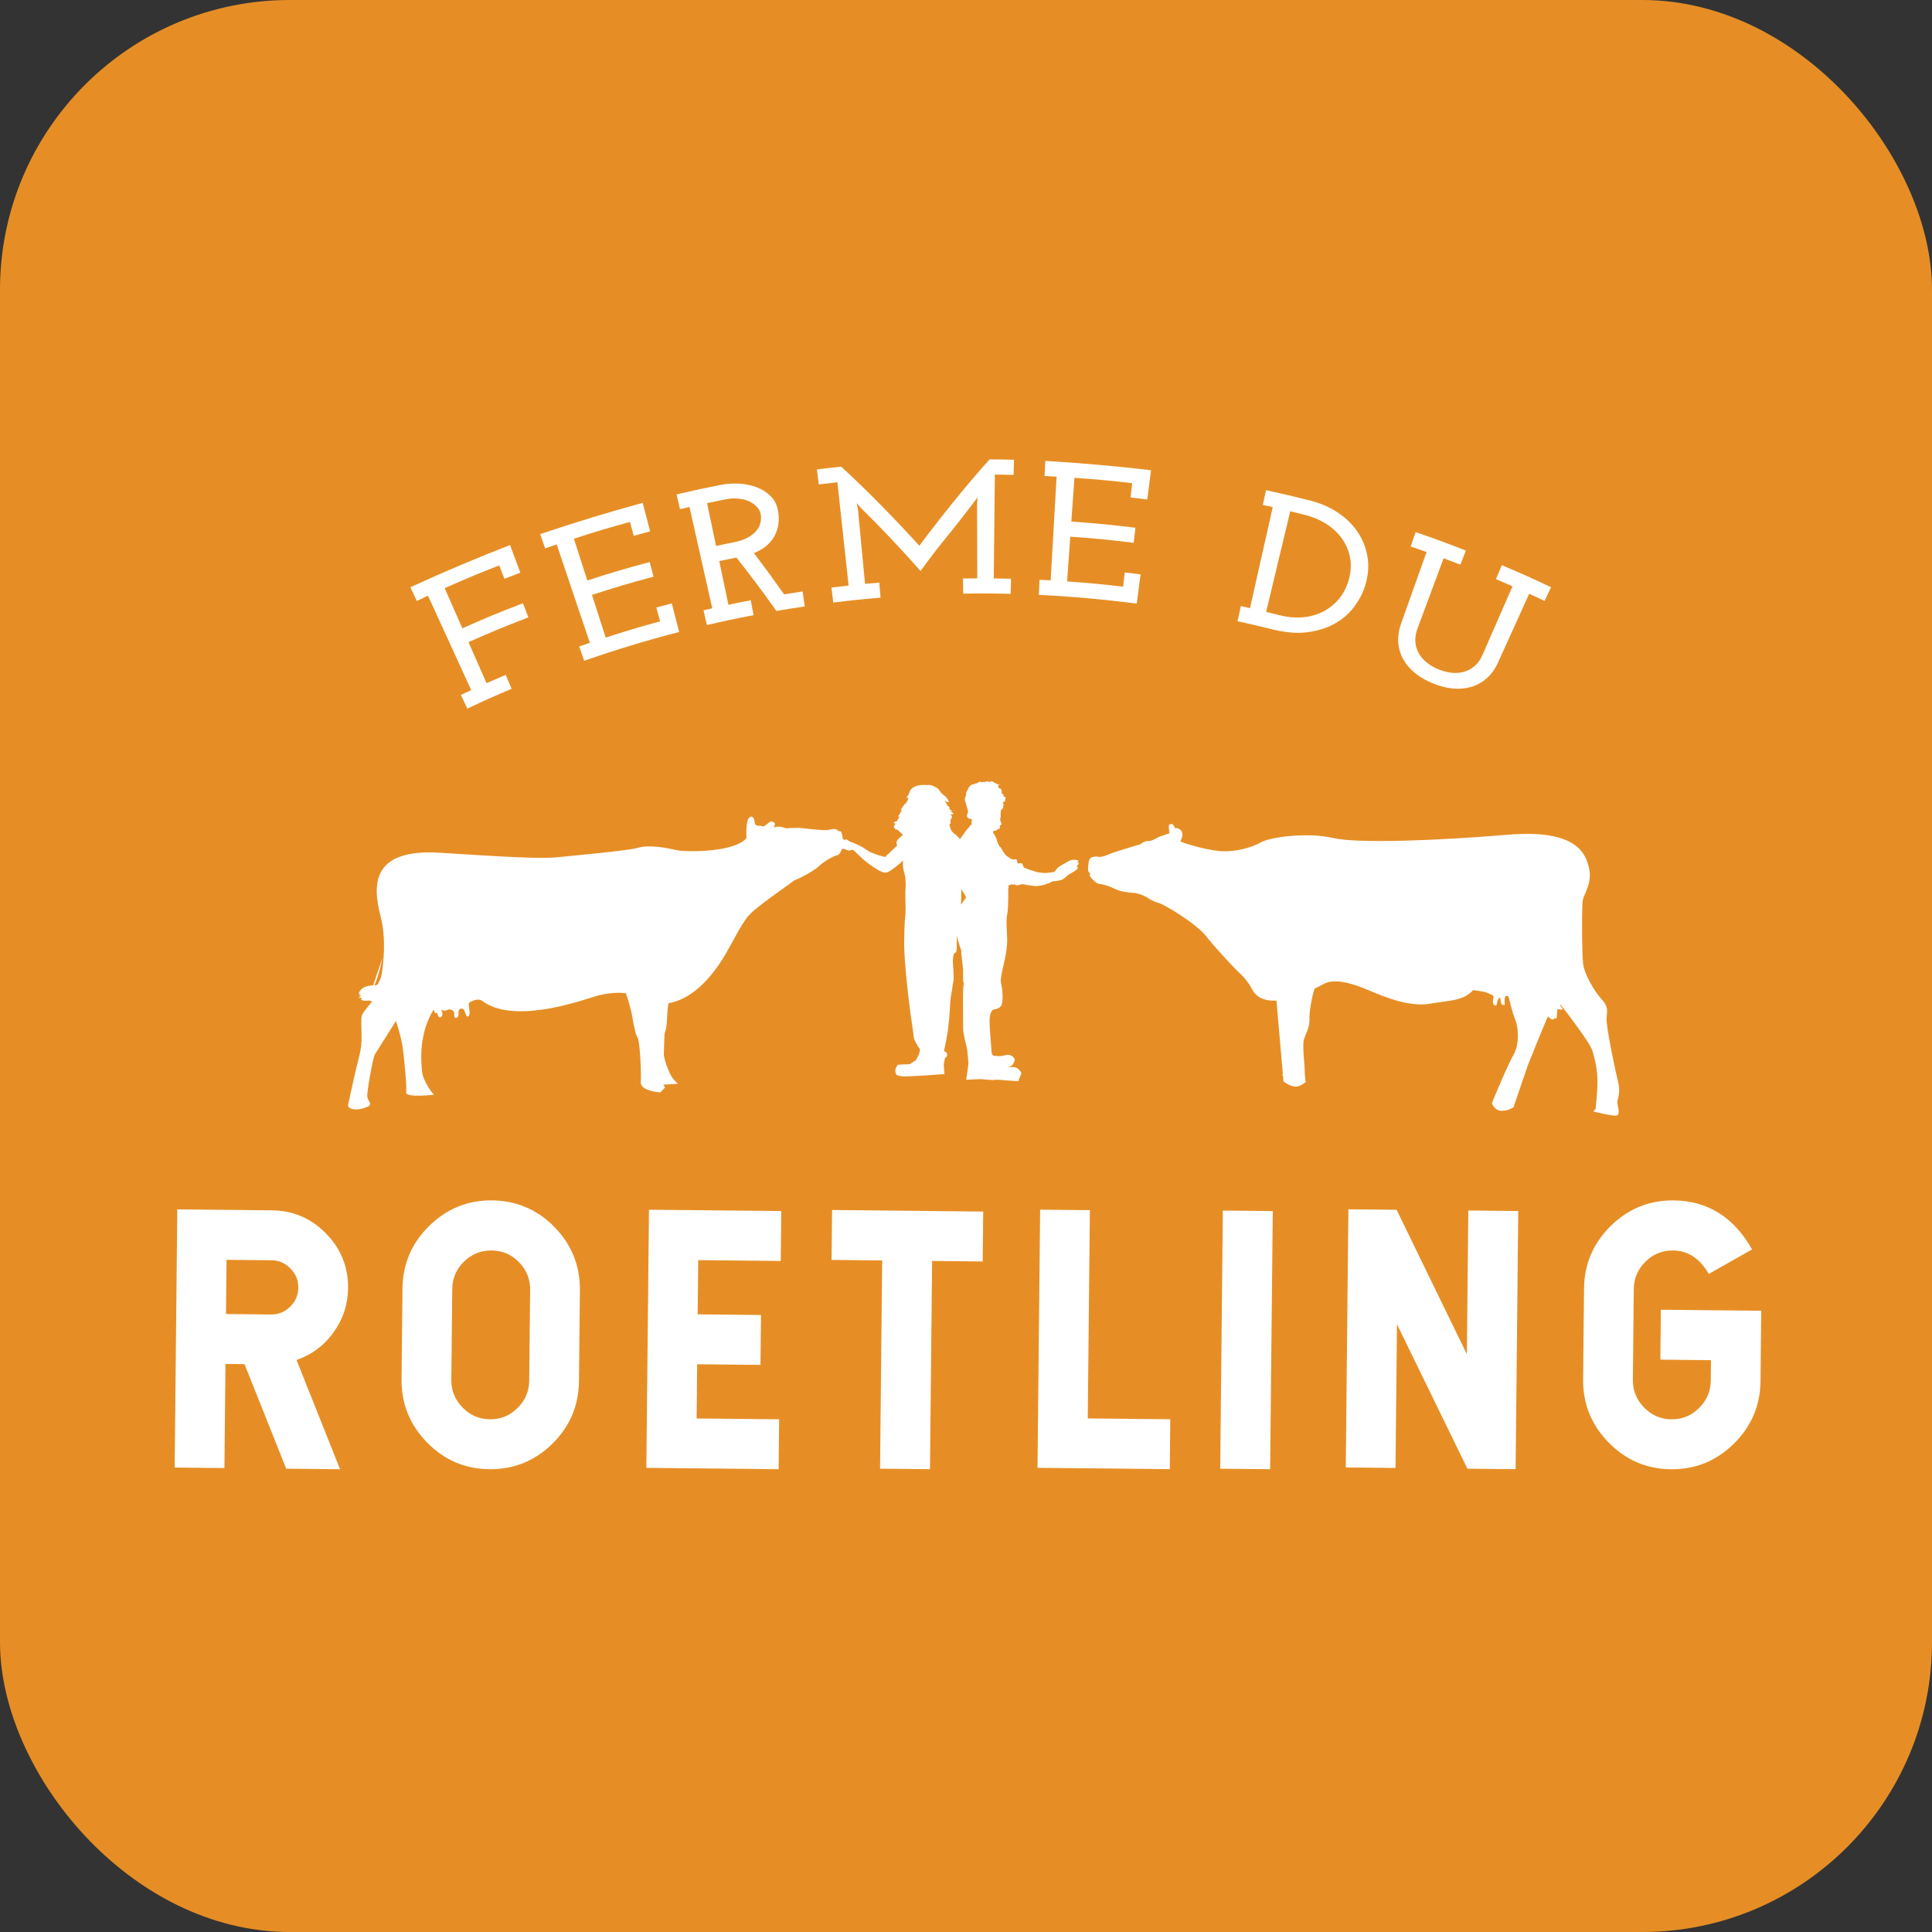 <svg xmlns="http://www.w3.org/2000/svg" version="1.1" xmlns:xlink="http://www.w3.org/1999/xlink" xmlns:svgjs="http://svgjs.com/svgjs" width="1000" height="1000"><rect width="100%" height="100%" fill="#333333" stroke="none"/><rect width="1000" height="1000" rx="150" ry="150" fill="#e68e25"></rect><g transform="matrix(2.73,0,0,2.73,-0,0)"><svg xmlns="http://www.w3.org/2000/svg" version="1.1" xmlns:xlink="http://www.w3.org/1999/xlink" xmlns:svgjs="http://svgjs.com/svgjs" width="366.346" height="366.346"><svg width="366.346" height="366.346" version="1.1" viewBox="0 0 96.929 96.929" id="svg21" xmlns="http://www.w3.org/2000/svg" xmlns:svg="http://www.w3.org/2000/svg">
  <defs id="defs1">
    <clipPath id="clipPath3087-3">
      <path d="M 0,0 H 841.89 V 595.28 H 0 Z" id="path1"></path>
    </clipPath>
  </defs>
  <g transform="translate(-51.323,-53.211)" id="g21" style="fill:#ffffff">
    <g transform="matrix(0.353,0,0,-0.353,-47.626,247.49)" id="g20" style="fill:#ffffff">
      <g clip-path="url(#clipPath3087-3)" id="g11" style="fill:#ffffff">
        <g transform="translate(502.23,407.4)" id="g2" style="fill:#ffffff">
          <path d="m 0,0 c 0.05,-0.065 0.098,-0.126 0.144,-0.184 0.519,-0.666 1.467,-1.903 1.74,-2.305 0.39,-0.573 2.216,-2.925 2.523,-3.971 0.307,-1.047 0.685,-2.572 0.685,-4.238 0,-1.666 -0.273,-3.936 -0.273,-3.936 l -0.316,-0.347 c 0,0 2.707,-0.712 3.322,-0.578 0.614,0.134 0.016,1.632 0.095,2.003 0.079,0.372 0.45,1.431 0.116,2.717 C 7.703,-9.554 6.26,-2.782 6.385,-1.653 6.509,-0.523 6.571,0.019 5.652,0.999 4.733,1.98 3.227,4.474 3.048,6.021 2.869,7.568 2.849,14.324 3.008,15.09 c 0.159,0.766 1.339,2.407 0.903,4.415 -0.435,2.009 -1.589,5.671 -11.513,4.842 -9.924,-0.828 -21.418,-1.292 -24.918,-0.459 -3.5,0.833 -8.9,0.138 -10.235,-0.638 -1.334,-0.775 -3.885,-1.422 -5.913,-1.223 -2.028,0.198 -4.796,1.045 -5.506,1.356 0,0 0.103,0.32 0.193,0.496 0.09,0.175 0.207,0.971 -0.301,1.241 -0.509,0.271 -0.616,0.113 -0.616,0.113 0,0 -0.302,0.638 -0.489,0.627 -0.187,-0.011 -0.389,0.012 -0.431,-0.242 -0.042,-0.254 0.086,-1.074 0.086,-1.074 0,0 -1.317,-0.401 -1.766,-0.643 -0.448,-0.241 -0.81,-0.468 -1.149,-0.44 -0.338,0.027 -0.851,-0.127 -1.217,-0.473 -0.616,-0.168 -4.02,-1.186 -4.69,-1.505 -0.671,-0.32 -1.179,-0.293 -1.179,-0.293 0,0 -1.279,0.289 -1.441,-0.567 -0.162,-0.857 -0.178,-1.378 -0.047,-1.541 0.131,-0.162 0.239,-0.302 0.239,-0.302 0,0 -0.093,-0.11 -0.075,-0.247 0.018,-0.136 0.846,-1.159 1.343,-1.174 0.496,-0.016 1.659,-0.414 2.06,-0.63 0.4,-0.217 1.293,-0.561 2.602,-0.624 1.309,-0.063 2.415,-0.845 2.415,-0.845 0,0 0.553,-0.38 1.427,-0.633 0.874,-0.254 5.311,-2.952 6.66,-4.671 1.349,-1.719 4.128,-4.683 4.81,-5.293 0.682,-0.611 1.334,-1.469 1.761,-2.299 0.262,-0.509 1.038,-1.731 3.455,-1.589 l 0.906,-10.432 c -0.068,-0.118 -0.124,-0.191 -0.124,-0.191 l 0.142,-0.016 0.062,-0.716 c 0.17,0.197 0.286,0.422 0.376,0.669 l 0.006,-0.001 c 0,0 -0.197,-0.538 -0.382,-0.668 -0.185,-0.13 0.925,-0.799 1.646,-0.867 0.721,-0.067 1.511,0.634 1.511,0.634 0,0 -0.149,1.047 -0.13,1.682 0.019,0.634 -0.389,3.548 -0.09,4.446 0.298,0.897 0.819,1.652 0.766,2.878 -0.039,0.9 0.299,2.984 0.722,4.273 0.429,0.209 0.878,0.439 1.35,0.696 2.114,1.136 6.121,-0.868 7.104,-1.239 0.983,-0.37 4.816,-2.12 7.883,-1.602 3.067,0.518 4.758,0.398 6.206,1.941 1.261,-0.175 1.599,-0.208 2.089,-0.427 0.491,-0.219 0.872,-0.322 0.796,-0.591 -0.076,-0.27 -0.14,-0.858 0.036,-1.022 0.176,-0.164 0.398,-0.307 0.457,0.168 0.06,0.474 0.25,0.785 0.454,0.802 0.036,-0.319 0.11,-0.842 0.242,-0.96 0.132,-0.117 0.427,-0.081 0.427,-0.081 0,0 -0.092,0.706 -0.018,0.885 0.073,0.179 0.056,0.361 0.056,0.361 0,0 0.41,0.101 0.494,-0.106 0.084,-0.207 0.498,-2.192 0.9,-3.088 0.402,-0.897 0.777,-3.424 -0.202,-5.14 -0.979,-1.715 -3.079,-6.872 -3.079,-6.872 0,0 0.418,-1.124 1.436,-1.087 1.018,0.037 1.643,0.516 1.643,0.516 l 2.058,6.02 c 0,0 2.618,6.539 2.855,6.894 0,0 0.306,-0.349 0.507,-0.423 0.201,-0.074 0.476,0.053 0.323,0.217 0.222,-0.121 0.376,-0.261 0.413,0.225 0.038,0.486 0.088,1.029 0.088,1.029 l 0.483,-0.095 c 0,0 0.372,-0.022 0.209,0.175 -0.164,0.198 -0.314,0.452 -0.314,0.452 0,0 0.08,0.032 0.015,0.136 C -0.216,0.273 -0.135,0.172 0,0" id="path2" style="fill:#ffffff"></path>
        </g>
        <g transform="translate(431.24,425.36)" id="g3" style="fill:#ffffff">
          <path d="m 0,0 c 0.271,0.102 0.745,0.6 1.005,0.759 0.26,0.159 1.175,0.646 1.209,0.816 0.034,0.17 -0.125,0.408 -0.125,0.408 0,0 0.226,0.17 0.283,0.306 0.056,0.135 -0.215,0.113 -0.215,0.113 0,0 0.158,0.147 0.147,0.272 C 2.293,2.798 1.875,2.81 1.875,2.81 1.807,2.832 1.446,2.844 1.231,2.776 1.016,2.708 -0.011,2.096 -0.328,1.915 -0.644,1.733 -0.937,1.326 -0.983,1.224 -1.028,1.122 -1.186,1.099 -1.321,1.065 c 0,0 -0.656,-0.113 -0.927,-0.125 -0.271,-0.011 -1.05,0.08 -1.231,0.114 -0.18,0.034 -1.366,0.407 -1.468,0.464 -0.102,0.057 -0.203,0.113 -0.373,0.159 -0.09,0.024 -0.119,0.061 -0.138,0.105 0.008,0.129 0.014,0.223 0.014,0.223 L -5.473,1.819 c -0.012,0.03 -0.024,0.062 -0.05,0.096 -0.079,0.102 -0.045,0.147 -0.068,0.26 -0.022,0.114 -0.147,0.147 -0.305,0.17 -0.158,0.023 -0.214,-0.079 -0.282,-0.068 -0.068,0.012 -0.136,0.057 -0.169,0.102 -0.011,0.014 -0.019,0.046 -0.026,0.081 0.011,0.113 0.014,0.191 0.014,0.191 L -6.388,2.542 c -0.009,0.059 -0.017,0.118 -0.027,0.154 -0.023,0.08 0,0.148 -0.091,0.193 -0.09,0.045 -0.169,0.034 -0.214,-0.011 -0.045,-0.046 -0.215,0.011 -0.35,0.022 -0.136,0.012 -0.26,0.102 -0.339,0.159 -0.079,0.057 -0.192,0.136 -0.373,0.249 -0.18,0.113 -0.305,0.261 -0.463,0.476 -0.158,0.215 -0.271,0.43 -0.339,0.578 -0.067,0.147 -0.327,0.419 -0.372,0.453 -0.046,0.034 -0.057,0.204 -0.113,0.26 -0.057,0.057 -0.102,0.227 -0.283,0.771 -0.18,0.544 -0.361,0.702 -0.395,0.725 -0.034,0.023 -0.068,0.147 -0.068,0.215 0,0.068 0.091,0.125 0.091,0.125 0,0 0.079,0.056 0.192,0.056 0.113,0 0.146,0.023 0.203,0.046 0.056,0.022 0.102,0.068 0.181,0.136 0.079,0.068 0.045,0.124 0.192,0.068 0.146,-0.057 0.067,0.079 0.113,0.26 0.045,0.182 -0.012,0.238 -0.012,0.238 0,0 0.125,0.034 0.226,0.114 0.102,0.079 -0.034,0.237 -0.045,0.294 -0.011,0.057 -0.068,0.17 -0.124,0.363 -0.057,0.192 0.09,0.283 0.068,0.43 -0.023,0.147 0.011,0.385 0,0.544 -0.012,0.158 0.045,0.419 0.067,0.453 0.023,0.034 0.102,0.068 0.192,0.159 0.091,0.09 0.102,0.238 0.102,0.34 0,0.102 0.022,0.158 0.056,0.17 0.034,0.011 0.012,0.135 0.012,0.135 l -0.136,0.182 0.102,0.124 c 0,0 0.101,0.023 0.181,0.102 0.079,0.08 0.079,0.397 0.112,0.533 0.034,0.136 0,0.09 -0.09,0.09 -0.09,0 -0.169,0.023 -0.169,0.023 0,0 0.011,0.079 0,0.204 -0.012,0.125 -0.147,0.193 -0.238,0.249 -0.09,0.057 -0.056,0.057 -0.056,0.114 0,0.056 0.045,0.124 0.045,0.169 0,0.046 -0.113,0.057 -0.056,0.159 0.056,0.102 -0.068,0.181 -0.079,0.215 -0.012,0.034 -0.034,0.034 -0.17,0.068 -0.135,0.034 -0.113,0.08 -0.147,0.102 -0.033,0.023 -0.067,0.136 -0.101,0.216 -0.034,0.079 0.056,0.124 0.056,0.124 l 0.204,0.045 c 0,0 -0.023,0.034 -0.249,0.08 -0.226,0.045 -0.169,0.113 -0.316,0.17 -0.147,0.056 -0.136,0.045 -0.226,0.09 -0.09,0.046 -0.113,0.136 -0.282,0.182 -0.17,0.045 -0.147,-0.012 -0.305,-0.046 -0.158,-0.034 -0.125,-0.034 -0.181,-0.011 -0.057,0.023 -0.124,0.045 -0.17,0.057 -0.045,0.011 -0.112,0.022 -0.271,-0.046 -0.158,-0.068 -0.158,-0.011 -0.248,-0.011 -0.09,0 -0.181,-0.023 -0.237,-0.057 -0.057,-0.034 -0.102,0.034 -0.17,0.057 -0.067,0.023 -0.305,0 -0.338,-0.023 -0.034,-0.022 -0.204,-0.17 -0.328,-0.192 -0.124,-0.023 -0.203,-0.012 -0.203,-0.012 0,0 -0.113,-0.147 -0.204,-0.136 -0.09,0.012 -0.113,0.023 -0.305,-0.068 -0.192,-0.09 -0.316,-0.283 -0.406,-0.407 -0.09,-0.125 -0.102,-0.114 -0.09,-0.204 0.011,-0.091 -0.068,-0.114 -0.113,-0.204 -0.046,-0.091 -0.125,-0.17 -0.136,-0.238 -0.011,-0.068 -0.045,-0.385 -0.034,-0.431 0.011,-0.045 -0.124,-0.306 -0.147,-0.34 -0.022,-0.034 -0.011,-0.328 0.023,-0.475 0.034,-0.148 0.271,-0.929 0.271,-0.929 0,0 0.102,-0.397 0.136,-0.499 0.033,-0.102 -0.057,-0.294 -0.057,-0.294 0,0 -0.068,-0.193 -0.102,-0.318 -0.033,-0.124 0.091,-0.26 0.17,-0.373 0.079,-0.114 0.553,-0.159 0.553,-0.159 0,0 -0.096,-0.623 -0.062,-0.691 0.034,-0.068 0.045,-0.147 -0.045,-0.131 -0.09,0.017 -0.192,-0.124 -0.192,-0.124 l -0.141,-0.244 c -0.249,-0.158 -1.243,-1.631 -1.243,-1.631 -0.01,-0.007 -0.019,-0.018 -0.028,-0.028 -0.072,0.111 -0.162,0.22 -0.231,0.3 -0.119,0.136 -0.526,0.459 -0.695,0.595 -0.169,0.136 -0.237,0.305 -0.305,0.356 -0.068,0.051 -0.017,0.119 -0.085,0.17 -0.067,0.051 -0.034,0.323 -0.118,0.425 -0.085,0.102 -0.051,0.306 0.017,0.306 0.067,0 0.135,0.204 0.084,0.289 -0.05,0.085 0.068,0.493 0.068,0.493 0,0 0.119,0.102 0.136,0.221 0.017,0.119 -0.271,0.476 -0.17,0.408 0.102,-0.068 0.492,0.034 0.39,0.102 -0.102,0.068 -0.525,0.339 -0.525,0.339 l 0.406,-0.084 c 0,0 -0.169,0.152 -0.288,0.22 -0.118,0.068 -0.203,0.204 -0.203,0.204 0,0 0.085,0.153 0.034,0.204 -0.051,0.051 -0.305,0.238 -0.305,0.238 0,0 -0.034,0.17 -0.169,0.323 -0.136,0.153 -0.17,0.425 -0.068,0.306 0.101,-0.119 0.406,-0.17 0.406,-0.17 0,0 0.034,0.17 -0.016,0.272 -0.051,0.102 -0.305,0.442 -0.39,0.527 -0.085,0.085 -0.407,0.306 -0.525,0.425 -0.119,0.119 -0.322,0.373 -0.492,0.628 -0.169,0.255 -1.101,0.612 -1.152,0.612 -0.051,0 -0.423,-0.034 -0.864,0 -0.44,0.034 -0.965,-0.102 -1.067,-0.119 -0.102,-0.017 -0.644,-0.306 -0.796,-0.459 -0.153,-0.153 -0.271,-0.526 -0.339,-0.696 -0.068,-0.17 -0.339,-0.493 -0.339,-0.493 l 0.237,-0.068 -0.017,-0.221 c 0,0 -0.152,-0.459 -0.372,-0.595 -0.221,-0.136 -0.678,-0.935 -0.678,-0.935 0,0 0.254,0.068 0.136,-0.085 -0.119,-0.152 -0.424,-0.713 -0.492,-0.815 -0.056,-0.085 0.233,0.028 0.287,0.05 -0.085,-0.036 -0.236,-0.322 -0.236,-0.322 l -0.22,-0.391 c 0,0 -0.237,-0.051 -0.322,-0.085 -0.085,-0.034 -0.119,-0.204 -0.119,-0.204 l 0.305,-0.068 c 0,0 -0.152,-0.102 -0.271,-0.323 -0.118,-0.221 0.17,-0.476 0.39,-0.527 0.22,-0.051 0.237,-0.136 0.44,-0.339 0.204,-0.204 0.475,-0.391 0.475,-0.391 0,0 -0.013,-0.014 -0.036,-0.038 l 0.013,0.043 c 0,0 -0.428,-0.36 -0.724,-0.656 -0.171,-0.172 -0.245,-0.42 -0.188,-0.656 0.008,-0.035 0.018,-0.071 0.028,-0.107 0.013,-0.077 0.026,-0.133 0.026,-0.133 0,0 -0.458,-0.442 -0.847,-0.798 -0.16,-0.146 -0.329,-0.308 -0.475,-0.45 l 0.034,0.059 c -0.11,-0.1 -0.2,-0.201 -0.282,-0.301 l -0.124,-0.124 c 0,0 -0.441,0.153 -0.712,0.204 -0.271,0.051 -1.016,0.34 -1.304,0.459 -0.288,0.119 -0.678,0.407 -1.102,0.679 -0.423,0.272 -1.27,0.646 -1.524,0.714 -0.23,0.062 -0.652,0.33 -0.818,0.418 l 0.081,0.041 c -0.06,0.01 -0.113,0.006 -0.163,-0.007 -0.037,0.005 -0.055,-0.017 -0.091,-0.04 -0.003,-0.002 -0.006,-0.002 -0.009,-0.004 -0.006,-0.005 -0.011,-0.006 -0.016,-0.01 -0.027,-0.012 -0.062,-0.021 -0.114,-0.024 -0.021,0.003 -0.049,0.006 -0.08,0.011 -0.004,0.02 -0.009,0.04 -0.016,0.054 -0.035,0.067 -0.137,0.082 -0.137,0.082 0,0 -0.096,0.695 -0.202,0.931 -0.106,0.237 -0.461,0.18 -0.461,0.18 0,0 -0.002,0.118 -0.275,0.25 -0.273,0.131 -0.864,-0.015 -1.235,-0.107 -0.371,-0.091 -3.325,0.232 -3.733,0.293 -0.352,0.053 -1.748,-0.014 -2.125,-0.033 -0.063,-0.003 -0.125,0.01 -0.183,0.035 -0.866,0.367 -1.59,0.084 -1.59,0.084 0,0 0.096,0.29 0.161,0.462 0.065,0.171 -0.414,0.451 -0.616,0.38 -0.163,-0.058 -0.506,-0.381 -0.809,-0.606 -0.105,-0.078 -0.244,-0.104 -0.369,-0.064 -0.159,0.051 -0.383,0.077 -0.489,0.063 -0.051,-0.006 -0.127,-0.002 -0.206,0.006 -0.197,0.021 -0.352,0.178 -0.374,0.375 l -0.004,0.034 c 0,0 -0.122,1.222 -0.742,0.786 -0.519,-0.365 -0.477,-2.204 -0.45,-2.787 0.005,-0.116 -0.033,-0.23 -0.116,-0.31 -2.019,-1.968 -8.796,-1.85 -9.995,-1.538 -1.226,0.319 -3.808,0.75 -5.224,0.318 -1.416,-0.432 -9.199,-1.11 -11.499,-1.354 -2.3,-0.243 -6.981,0.016 -16.684,0.631 -9.702,0.614 -9.649,-4.45 -8.488,-8.951 0.836,-3.239 0.462,-6.57 0.119,-8.627 -0.171,-0.456 -0.444,-1.114 -0.628,-1.205 -0.06,-0.03 -0.187,-0.039 -0.353,-0.048 0.676,1.393 1.132,3.865 1.132,3.865 l -1.31,-3.874 c -0.654,-0.037 -1.684,-0.15 -2.058,-1.161 l 0.272,-0.029 c 0,0 -0.15,-0.156 -0.268,-0.209 -0.117,-0.053 0.34,-0.028 0.34,-0.028 0,0 -0.183,-0.241 -0.334,-0.312 -0.151,-0.07 0.458,-0.043 0.458,-0.043 l -0.13,-0.274 c 0,0 0.325,-0.181 0.849,-0.121 0.524,0.06 0.594,-0.092 0.594,-0.092 0,0 0.067,0.011 0.156,0.026 -0.048,-0.062 -0.096,-0.124 -0.144,-0.186 -0.59,-0.753 -1.214,-1.455 -1.333,-1.834 -0.146,-0.467 -0.079,-1.679 -0.044,-2.881 0.027,-0.964 -0.077,-1.928 -0.321,-2.861 -0.52,-1.991 -1.369,-5.907 -1.594,-6.95 -0.036,-0.17 0.031,-0.349 0.179,-0.44 0.833,-0.513 2.04,-0.098 2.691,0.198 0.236,0.107 0.315,0.398 0.177,0.617 -0.146,0.23 -0.299,0.534 -0.326,0.829 -0.056,0.588 0.766,5.361 1.073,5.911 0.265,0.473 2.067,3.263 3.01,4.786 0.332,-1.067 0.783,-2.614 0.923,-3.563 0.23,-1.56 0.641,-5.768 0.519,-6.586 -0.121,-0.817 3.937,-0.34 3.937,-0.34 0,0 -1.521,1.742 -1.684,3.371 -0.151,1.505 -0.455,5.271 1.643,8.715 0.049,-0.056 0.084,-0.126 0.101,-0.199 0.022,-0.097 0.045,-0.186 0.079,-0.236 0.093,-0.134 0.315,0.096 0.364,-0.107 0.048,-0.203 0.194,-0.813 0.572,-0.443 0.378,0.369 -0.087,1.108 -0.087,1.108 0,0 0.163,-0.246 0.479,-0.263 0.214,-0.012 0.456,0.08 0.592,0.141 0.081,0.037 0.17,0.049 0.258,0.031 0.227,-0.045 0.622,-0.19 0.582,-0.646 -0.057,-0.636 0.259,-0.653 0.504,-0.422 0.116,0.109 0.127,0.429 0.106,0.737 -0.029,0.432 0.55,0.637 0.773,0.266 0.002,-0.004 0.005,-0.009 0.008,-0.013 0.256,-0.449 0.29,-1.151 0.647,-0.873 0.357,0.278 -0.072,1.585 0.037,1.814 0.109,0.228 1.184,0.791 1.846,0.394 4.258,-3.258 12.951,-0.389 15.918,0.546 2.143,0.676 3.803,0.598 4.559,0.502 0.47,-1.34 0.812,-2.834 0.812,-2.834 0,0 0.506,-3.119 0.827,-3.43 0.322,-0.312 0.583,-5.021 0.47,-6.338 -0.113,-1.316 2.782,-1.493 2.782,-1.493 l 0.666,0.692 c 0,0 -0.101,0.153 -0.254,0.41 0.666,0.033 2.097,0.12 2.097,0.12 0,0 -0.55,0.489 -0.828,0.892 -0.278,0.403 -1.03,2.067 -1.185,3.198 -0.002,0.018 -0.004,0.039 -0.006,0.058 l 0.102,2.953 c 0.034,0.143 0.072,0.277 0.117,0.392 0.303,0.775 0.225,2.723 0.39,3.632 0.016,0.091 0.043,0.204 0.078,0.333 5.235,0.902 8.456,7.69 8.789,8.228 0.44,0.71 1.356,2.652 2.417,4.03 1.026,1.334 5.874,4.56 6.606,5.162 0.039,0.032 0.081,0.055 0.129,0.07 0.539,0.172 2.713,1.299 3.431,1.991 0.756,0.727 2.099,1.452 2.651,1.575 0.245,0.055 0.451,0.448 0.604,0.868 l 0.318,-0.017 c -0.07,0.03 -0.18,0.07 -0.288,0.103 0.002,0.004 0.003,0.008 0.005,0.012 0.03,-0.009 0.062,-0.018 0.085,-0.03 0.136,-0.068 0.797,-0.306 0.898,-0.306 0.102,0 0.407,0.136 0.509,0.119 0.101,-0.017 0.931,-0.832 1.456,-1.325 0.526,-0.493 1.898,-1.479 2.609,-1.784 0.712,-0.306 0.966,-0.085 1.542,0.305 0.576,0.391 1.576,1.275 1.576,1.275 -0.204,-0.663 0.22,-2.056 0.271,-2.226 0.051,-0.17 0.118,-1.326 0.051,-1.937 -0.068,-0.612 0.05,-2.703 0,-3.348 -0.051,-0.646 -0.068,-0.867 -0.068,-0.867 0,0 -0.068,-0.034 -0.119,-2.94 -0.066,-3.791 1.118,-12.134 1.186,-12.439 0.068,-0.306 0.136,-1.071 0.186,-1.428 0.051,-0.357 0.61,-1.325 0.746,-1.427 0.135,-0.102 0.118,-0.408 0.102,-0.476 -0.017,-0.068 -0.119,-0.408 -0.153,-0.51 -0.034,-0.102 -0.288,-0.544 -0.356,-0.697 -0.067,-0.153 -0.694,-0.459 -0.796,-0.578 -0.102,-0.119 -0.593,-0.085 -0.711,-0.085 -0.119,0 -0.814,-0.051 -1,-0.051 -0.186,0 -0.22,-0.187 -0.356,-0.424 -0.135,-0.238 -0.135,-0.561 -0.051,-0.782 0.085,-0.221 0.051,-0.323 0.78,-0.442 0.728,-0.119 6.149,0.306 6.149,0.306 0,0 -0.033,0.425 -0.05,0.612 -0.017,0.187 -0.034,0.527 -0.051,0.662 -0.017,0.136 0.084,0.561 0.118,0.748 0.034,0.187 0.051,0.289 0.204,0.374 0.152,0.085 0.22,0.442 0.118,0.595 -0.088,0.132 -0.327,0.239 -0.39,0.265 l 0.072,0.453 c 0.096,0.428 0.335,1.604 0.42,2.188 0.102,0.697 0.305,2.685 0.322,3.297 0.017,0.611 0.101,1.75 0.22,2.26 0.119,0.51 0.169,1.257 0.288,1.75 0.119,0.493 -0.085,2.498 -0.085,2.838 0,0.34 0.102,1.088 0.204,1.105 0.101,0.017 0.254,0.204 0.305,0.289 0.05,0.085 0.067,1.002 0.05,1.189 -0.008,0.089 0.003,0.551 0.023,1.076 0.228,-1.254 0.667,-2.134 0.627,-2.22 -0.079,-0.17 0.237,-2.187 0.248,-2.583 0.012,-0.397 0,-1.371 0,-1.541 0,-0.17 0.102,-0.51 0.102,-0.51 -0.203,-0.611 -0.068,-5.302 -0.102,-6.185 -0.034,-0.884 0.542,-2.821 0.576,-3.161 0.034,-0.34 0.204,-1.734 0.17,-2.142 -0.034,-0.407 -0.305,-2.175 -0.305,-2.175 0,0 1.524,0.102 1.999,0.102 0.474,0 1.762,-0.204 2.101,-0.102 0.338,0.102 3.354,-0.306 3.354,-0.136 0,0.17 0.305,0.782 0.373,0.986 0.067,0.204 -0.407,0.816 -0.813,0.918 -0.407,0.102 -1.085,0.034 -1.085,0.034 0,0 0.339,0.102 0.542,0.237 0.204,0.136 0.271,0.34 0.407,0.68 0.136,0.34 -0.407,0.748 -0.712,0.816 -0.305,0.068 -0.745,-0.068 -1.084,-0.136 -0.339,-0.068 -0.982,0 -1.186,0.034 -0.203,0.034 -0.305,0.408 -0.305,0.748 0,0.34 -0.271,3.195 -0.271,4.078 0,0.884 0.136,1.224 0.339,1.564 0.186,0.31 0.88,0.113 1.257,0.646 l 0.437,0.079 c 0,0 -0.168,-0.017 -0.413,-0.046 0.026,0.041 0.052,0.086 0.074,0.136 0.339,0.748 0.068,2.719 -0.067,3.127 -0.136,0.408 0.203,1.904 0.474,3.059 0.271,1.156 0.407,2.175 0.407,3.059 0,0.884 -0.204,2.651 0,3.603 0.203,0.951 0.146,3.568 0.146,3.568 l 0.068,0.635 c 0,0 0.124,-0.045 0.158,-0.045 0.034,0 0.079,0.056 0.136,0.102 0.056,0.045 0.271,0.011 0.632,0 0.158,-0.182 0.407,-0.114 0.712,-0.012 0.305,0.102 0.452,0.057 0.576,0.057 0.124,0 0.135,-0.068 0.135,-0.068 l 1.152,-0.159 c 1.152,-0.158 2.451,0.476 2.768,0.657 C -1.005,-0.261 -0.271,-0.102 0,0 m -14.355,-3.535 c -0.006,-0.01 -0.01,-0.02 -0.016,-0.03 0.05,0.617 0.03,1.597 0.044,2.087 10e-4,0.045 0.002,0.102 0.003,0.164 0.156,-0.317 0.335,-0.606 0.421,-0.708 0.169,-0.204 0.248,-0.538 0.248,-0.538 0,0 -0.293,-0.38 -0.7,-0.975" id="path3" style="fill:#ffffff"></path>
        </g>
        <g transform="translate(341.13,465.71)" id="g4" style="fill:#ffffff">
          <path d="m 0,0 c 2.047,-4.472 4.095,-8.943 6.142,-13.415 -0.588,-0.271 -0.881,-0.407 -1.467,-0.684 0.365,-0.779 0.548,-1.168 0.913,-1.947 2.5,1.18 3.76,1.744 6.294,2.817 -0.334,0.793 -0.501,1.19 -0.835,1.983 -1.092,-0.463 -1.637,-0.699 -2.723,-1.182 -1.028,2.331 -1.542,3.497 -2.571,5.828 3.377,1.5 5.081,2.204 8.512,3.522 -0.306,0.803 -0.46,1.205 -0.766,2.009 -3.473,-1.333 -5.197,-2.046 -8.614,-3.563 -1.007,2.281 -1.51,3.422 -2.517,5.703 3.077,1.366 4.627,2.013 7.747,3.235 0.296,-0.761 0.444,-1.142 0.741,-1.903 0.906,0.355 1.36,0.529 2.27,0.872 C 12.538,4.846 12.244,5.631 11.657,7.202 6.867,5.339 2.167,3.348 -2.505,1.205 -2.139,0.426 -1.957,0.037 -1.591,-0.742 -0.956,-0.442 -0.638,-0.294 0,0" id="path4" style="fill:#ffffff"></path>
        </g>
        <g transform="translate(359.42,473)" id="g5" style="fill:#ffffff">
          <path d="m 0,0 c 1.571,-4.662 3.142,-9.323 4.712,-13.985 -0.606,-0.206 -0.909,-0.31 -1.514,-0.521 0.282,-0.813 0.423,-1.219 0.705,-2.032 4.441,1.551 8.945,2.919 13.498,4.099 -0.418,1.624 -0.628,2.437 -1.046,4.061 -0.88,-0.228 -1.319,-0.345 -2.197,-0.585 0.214,-0.788 0.321,-1.182 0.535,-1.971 -3.108,-0.848 -4.655,-1.309 -7.73,-2.305 -0.781,2.426 -1.171,3.639 -1.952,6.065 3.481,1.127 5.233,1.645 8.753,2.59 -0.222,0.832 -0.333,1.247 -0.554,2.079 C 9.647,-3.461 7.874,-3.986 4.352,-5.126 l -1.91,5.935 c 3.171,1.027 4.765,1.505 7.968,2.387 l 0.54,-1.97 c 0.93,0.257 1.396,0.382 2.329,0.626 C 12.857,3.475 12.646,4.287 12.224,5.91 7.313,4.569 2.476,3.094 -2.348,1.466 -2.066,0.654 -1.925,0.247 -1.643,-0.565 -0.986,-0.336 -0.658,-0.223 0,0" id="path5" style="fill:#ffffff"></path>
        </g>
        <g transform="translate(378.29,478.32)" id="g6" style="fill:#ffffff">
          <path d="m 0,0 c 1.079,-4.8 2.157,-9.6 3.236,-14.401 -0.498,-0.112 -0.747,-0.17 -1.245,-0.286 0.195,-0.838 0.292,-1.257 0.487,-2.095 2.643,0.618 3.97,0.9 6.63,1.412 -0.161,0.845 -0.242,1.268 -0.404,2.113 -1.269,-0.244 -1.902,-0.372 -3.168,-0.64 -0.522,2.484 -0.784,3.725 -1.307,6.209 0.483,0.102 0.725,0.153 1.209,0.252 0.495,0.101 0.743,0.151 1.238,0.248 2.349,-3 3.485,-4.519 5.679,-7.59 1.61,0.277 2.416,0.406 4.03,0.645 -0.126,0.851 -0.188,1.277 -0.313,2.129 -1.053,-0.156 -1.578,-0.238 -2.628,-0.41 -1.67,2.365 -2.527,3.538 -4.287,5.864 1.336,0.538 2.294,1.311 2.878,2.336 0.584,1.025 0.779,2.208 0.568,3.553 C 12.46,0.254 12.098,0.997 11.511,1.564 10.924,2.132 10.23,2.56 9.429,2.846 8.629,3.132 7.787,3.292 6.909,3.323 6.03,3.355 5.243,3.3 4.551,3.163 1.989,2.656 0.711,2.381 -1.838,1.785 -1.643,0.947 -1.545,0.528 -1.351,-0.311 -0.811,-0.184 -0.541,-0.122 0,0 M 5.147,1.088 C 5.771,1.211 6.375,1.243 6.958,1.186 7.541,1.13 8.053,0.998 8.493,0.792 8.934,0.586 9.299,0.324 9.59,0.008 9.881,-0.309 10.06,-0.663 10.127,-1.055 10.184,-1.394 10.176,-1.762 10.102,-2.16 10.028,-2.558 9.85,-2.938 9.57,-3.299 9.289,-3.66 8.89,-3.994 8.371,-4.301 7.852,-4.608 7.166,-4.843 6.31,-5.012 5.295,-5.211 4.788,-5.315 3.775,-5.53 3.263,-3.099 3.007,-1.884 2.496,0.546 3.555,0.771 4.086,0.879 5.147,1.088" id="path6" style="fill:#ffffff"></path>
        </g>
        <g transform="translate(399.31,481.83)" id="g7" style="fill:#ffffff">
          <path d="m 0,0 c 0.531,-4.892 1.062,-9.783 1.593,-14.675 -0.977,-0.107 -1.466,-0.164 -2.442,-0.284 0.105,-0.854 0.157,-1.282 0.262,-2.136 2.682,0.332 4.026,0.471 6.716,0.696 -0.071,0.857 -0.107,1.286 -0.178,2.144 -0.811,-0.068 -1.216,-0.104 -2.025,-0.181 -0.336,3.533 -0.671,7.067 -1.007,10.601 -0.034,0.142 -0.062,0.286 -0.086,0.429 -0.024,0.143 -0.053,0.287 -0.086,0.43 0.243,-0.272 0.364,-0.409 0.606,-0.682 2.924,-2.884 5.749,-5.87 8.466,-8.952 1.12,1.563 2.297,3.104 3.53,4.619 1.234,1.515 2.444,3.047 3.629,4.6 0.158,0.201 0.317,0.411 0.476,0.629 0.159,0.219 0.319,0.428 0.479,0.629 -0.02,-0.146 -0.034,-0.291 -0.044,-0.436 -0.009,-0.146 -0.024,-0.291 -0.043,-0.436 0.01,-3.55 0.02,-7.099 0.03,-10.649 -0.812,-0.002 -1.219,-0.006 -2.031,-0.018 0.012,-0.86 0.018,-1.291 0.031,-2.151 2.697,0.039 4.046,0.032 6.743,-0.035 0.021,0.861 0.032,1.291 0.053,2.151 -0.982,0.025 -1.473,0.033 -2.454,0.044 0.052,4.92 0.104,9.84 0.156,14.761 1.065,-0.012 1.598,-0.021 2.663,-0.048 0.021,0.861 0.032,1.291 0.053,2.151 -1.387,0.035 -2.08,0.046 -3.467,0.055 -1.791,-2.004 -3.51,-4.029 -5.158,-6.07 C 14.816,-4.856 13.208,-6.925 11.643,-9.02 9.886,-7.088 8.089,-5.187 6.253,-3.316 4.417,-1.445 2.513,0.402 0.538,2.221 -0.843,2.076 -1.533,1.998 -2.912,1.827 -2.807,0.973 -2.754,0.546 -2.649,-0.308 -1.59,-0.177 -1.06,-0.116 0,0" id="path7" style="fill:#ffffff"></path>
        </g>
        <g transform="translate(442.39,468.74)" id="g8" style="fill:#ffffff">
          <path d="m 0,0 c -0.896,0.117 -1.345,0.173 -2.242,0.279 -0.095,-0.812 -0.142,-1.218 -0.237,-2.029 -3.178,0.374 -4.77,0.524 -7.957,0.751 0.179,2.543 0.269,3.814 0.449,6.357 3.608,-0.256 5.41,-0.43 9.005,-0.869 0.103,0.854 0.155,1.281 0.259,2.136 -3.638,0.444 -5.461,0.62 -9.112,0.879 0.176,2.489 0.264,3.733 0.44,6.222 3.287,-0.234 4.929,-0.387 8.205,-0.765 -0.093,-0.812 -0.139,-1.218 -0.233,-2.03 0.952,-0.109 1.428,-0.167 2.379,-0.29 0.212,1.664 0.319,2.496 0.532,4.161 -5.007,0.589 -9.996,1.029 -15.028,1.327 -0.042,-0.86 -0.062,-1.29 -0.104,-2.149 0.685,-0.033 1.028,-0.052 1.712,-0.091 -0.281,-4.912 -0.561,-9.825 -0.843,-14.737 -0.631,0.036 -0.946,0.053 -1.578,0.083 -0.041,-0.86 -0.062,-1.289 -0.103,-2.149 4.652,-0.225 9.296,-0.641 13.915,-1.245 C -0.325,-2.495 -0.216,-1.664 0,0" id="path8" style="fill:#ffffff"></path>
        </g>
        <g transform="translate(466.09,460.52)" id="g9" style="fill:#ffffff">
          <path d="M 0,0 C 1.492,0.194 2.789,0.595 3.895,1.219 5,1.843 5.914,2.627 6.63,3.581 c 0.716,0.955 1.241,1.94 1.564,2.962 0.442,1.402 0.574,2.747 0.381,4.033 -0.194,1.288 -0.643,2.476 -1.351,3.56 -0.708,1.083 -1.645,2.023 -2.805,2.809 -1.16,0.785 -2.472,1.368 -3.922,1.738 -2.539,0.647 -3.813,0.949 -6.367,1.507 -0.183,-0.841 -0.274,-1.261 -0.457,-2.102 0.565,-0.124 0.848,-0.186 1.412,-0.314 C -5.992,12.992 -7.07,8.21 -8.147,3.428 -8.668,3.546 -8.928,3.604 -9.45,3.718 -9.637,2.856 -9.731,2.425 -9.918,1.563 -7.991,1.141 -7.03,0.916 -5.112,0.439 -3.188,-0.041 -1.492,-0.194 0,0 m -2.426,17.191 c 0.839,-0.202 1.258,-0.306 2.095,-0.518 1.176,-0.298 2.228,-0.754 3.147,-1.361 0.92,-0.608 1.66,-1.331 2.217,-2.161 0.557,-0.83 0.913,-1.743 1.07,-2.736 C 6.26,9.423 6.172,8.389 5.848,7.313 5.525,6.237 5.03,5.332 4.373,4.592 3.717,3.853 2.953,3.276 2.084,2.857 1.214,2.438 0.268,2.193 -0.759,2.116 -1.785,2.039 -2.836,2.139 -3.92,2.414 c -0.772,0.195 -1.158,0.291 -1.932,0.477 1.142,4.767 2.284,9.533 3.426,14.3" id="path9" style="fill:#ffffff"></path>
        </g>
        <g transform="translate(479.76,456.61)" id="g10" style="fill:#ffffff">
          <path d="m 0,0 c 0.42,-0.727 0.987,-1.373 1.7,-1.942 0.713,-0.568 1.541,-1.042 2.486,-1.426 0.946,-0.384 1.87,-0.623 2.779,-0.714 0.909,-0.092 1.768,-0.026 2.578,0.202 0.81,0.226 1.552,0.624 2.224,1.197 0.672,0.572 1.225,1.327 1.652,2.269 1.48,3.264 2.961,6.528 4.441,9.792 0.878,-0.4 1.316,-0.604 2.189,-1.016 0.366,0.779 0.548,1.168 0.914,1.947 -2.778,1.311 -4.177,1.937 -6.992,3.129 C 13.637,12.646 13.47,12.249 13.136,11.456 14.08,11.057 14.55,10.854 15.489,10.441 14.065,7.181 12.641,3.922 11.216,0.663 10.94,0.031 10.577,-0.479 10.133,-0.869 9.687,-1.258 9.194,-1.533 8.652,-1.695 8.11,-1.858 7.529,-1.91 6.908,-1.856 6.285,-1.801 5.648,-1.64 4.992,-1.374 4.336,-1.107 3.768,-0.778 3.285,-0.383 2.802,0.012 2.423,0.455 2.149,0.949 1.874,1.443 1.717,1.983 1.678,2.57 c -0.039,0.586 0.06,1.203 0.301,1.85 1.24,3.334 2.479,6.668 3.719,10.003 0.955,-0.358 1.432,-0.54 2.383,-0.911 0.311,0.802 0.467,1.203 0.777,2.006 -2.84,1.107 -4.269,1.631 -7.14,2.62 C 1.439,17.324 1.3,16.917 1.021,16.103 1.925,15.792 2.376,15.633 3.276,15.31 2.073,11.934 0.87,8.557 -0.334,5.18 -0.681,4.206 -0.814,3.279 -0.741,2.404 -0.668,1.528 -0.42,0.728 0,0" id="path10" style="fill:#ffffff"></path>
        </g>
      </g>
      <g transform="translate(372.16,341.77)" id="g12" style="fill:#ffffff">
        <path d="M 0,0 18.798,-0.193 18.87,6.9 7.143,7.02 l 0.078,7.704 8.997,-0.092 0.072,7.092 -8.997,0.092 0.079,7.704 11.727,-0.12 0.073,7.093 -18.798,0.192 z" id="path11" style="fill:#ffffff"></path>
      </g>
      <g transform="translate(398.48,371.32)" id="g13" style="fill:#ffffff">
        <path d="m 0,0 7.192,-0.074 -0.301,-29.593 7.095,-0.072 0.302,29.593 7.192,-0.074 0.072,7.092 -21.48,0.22 z" id="path12" style="fill:#ffffff"></path>
      </g>
      <g transform="translate(488.76,357.92)" id="g14" style="fill:#ffffff">
        <path d="m 0,0 -9.983,20.526 -6.852,0.07 -0.373,-36.685 7.07,-0.072 0.208,20.421 10.008,-20.526 6.851,-0.071 0.374,36.686 -7.095,0.072 z" id="path13" style="fill:#ffffff"></path>
      </g>
      <g transform="translate(435.19,378.39)" id="g15" style="fill:#ffffff">
        <path d="m 0,0 -7.07,0.072 -0.374,-36.685 18.798,-0.193 0.072,7.093 -11.728,0.12 z" id="path14" style="fill:#ffffff"></path>
      </g>
      <g transform="translate(453.71,341.65)" id="g16" style="fill:#ffffff">
        <path d="M 0,0 7.095,-0.073 7.469,36.612 0.374,36.685 Z" id="path15" style="fill:#ffffff"></path>
      </g>
      <g transform="translate(327.71,361.03)" id="g17" style="fill:#ffffff">
        <path d="m 0,0 c 1.352,1.878 2.04,3.966 2.063,6.265 0.031,3.016 -1.008,5.603 -3.115,7.761 -2.124,2.174 -4.681,3.277 -7.671,3.307 l -13.483,0.138 -0.374,-36.685 7.07,-0.072 0.151,14.796 2.707,-0.028 5.92,-14.858 7.655,-0.079 -6.181,15.522 C -3.089,-3.173 -1.336,-1.862 0,0 M -6.181,3.634 C -6.936,2.892 -7.834,2.526 -8.874,2.537 l -6.413,0.066 0.079,7.704 6.412,-0.066 C -7.756,10.23 -6.866,9.838 -6.125,9.064 -5.369,8.306 -4.996,7.397 -5.007,6.337 -5.018,5.294 -5.409,4.393 -6.181,3.634" id="path16" style="fill:#ffffff"></path>
      </g>
      <g transform="translate(350.24,379.78)" id="g18" style="fill:#ffffff">
        <path d="m 0,0 c -3.462,0.035 -6.441,-1.173 -8.937,-3.626 -2.496,-2.453 -3.762,-5.416 -3.797,-8.889 l -0.132,-12.913 c -0.035,-3.473 1.17,-6.461 3.616,-8.965 2.445,-2.504 5.399,-3.773 8.861,-3.809 3.478,-0.035 6.465,1.173 8.961,3.626 2.48,2.453 3.737,5.417 3.773,8.889 l 0.131,12.914 c 0.036,3.472 -1.161,6.46 -3.59,8.964 C 6.44,-1.305 3.478,-0.036 0,0 m 5.274,-25.614 c -0.015,-1.533 -0.574,-2.831 -1.673,-3.897 -1.084,-1.081 -2.39,-1.614 -3.918,-1.598 -1.512,0.015 -2.807,0.575 -3.884,1.678 -1.078,1.104 -1.609,2.414 -1.594,3.93 l 0.132,12.914 c 0.015,1.516 0.573,2.815 1.673,3.896 1.1,1.065 2.406,1.59 3.918,1.574 1.527,-0.016 2.822,-0.567 3.884,-1.654 1.078,-1.104 1.609,-2.414 1.594,-3.93 z" id="path17" style="fill:#ffffff"></path>
      </g>
      <g transform="translate(516.33,364.24)" id="g19" style="fill:#ffffff">
        <path d="m 0,0 -0.072,-7.092 7.192,-0.074 -0.029,-2.91 c -0.015,-1.517 -0.574,-2.816 -1.674,-3.897 -1.084,-1.081 -2.39,-1.614 -3.918,-1.598 -1.511,0.015 -2.806,0.574 -3.884,1.678 -1.078,1.103 -1.609,2.414 -1.593,3.93 L -3.847,2.95 c 0.016,1.516 0.573,2.815 1.673,3.897 1.084,1.065 2.39,1.589 3.918,1.574 2.113,-0.022 3.8,-1.132 5.062,-3.33 l 6.156,3.484 c -2.603,4.592 -6.318,6.913 -11.146,6.963 -3.462,0.035 -6.441,-1.174 -8.937,-3.627 -2.496,-2.453 -3.761,-5.415 -3.796,-8.888 l -0.132,-12.914 c -0.035,-3.472 1.169,-6.461 3.615,-8.964 2.445,-2.504 5.399,-3.773 8.861,-3.809 3.479,-0.035 6.457,1.173 8.937,3.626 2.496,2.453 3.762,5.416 3.797,8.889 l 0.102,10.003 z" id="path18" style="fill:#ffffff"></path>
      </g>
    </g>
  </g>
</svg></svg></g></svg>